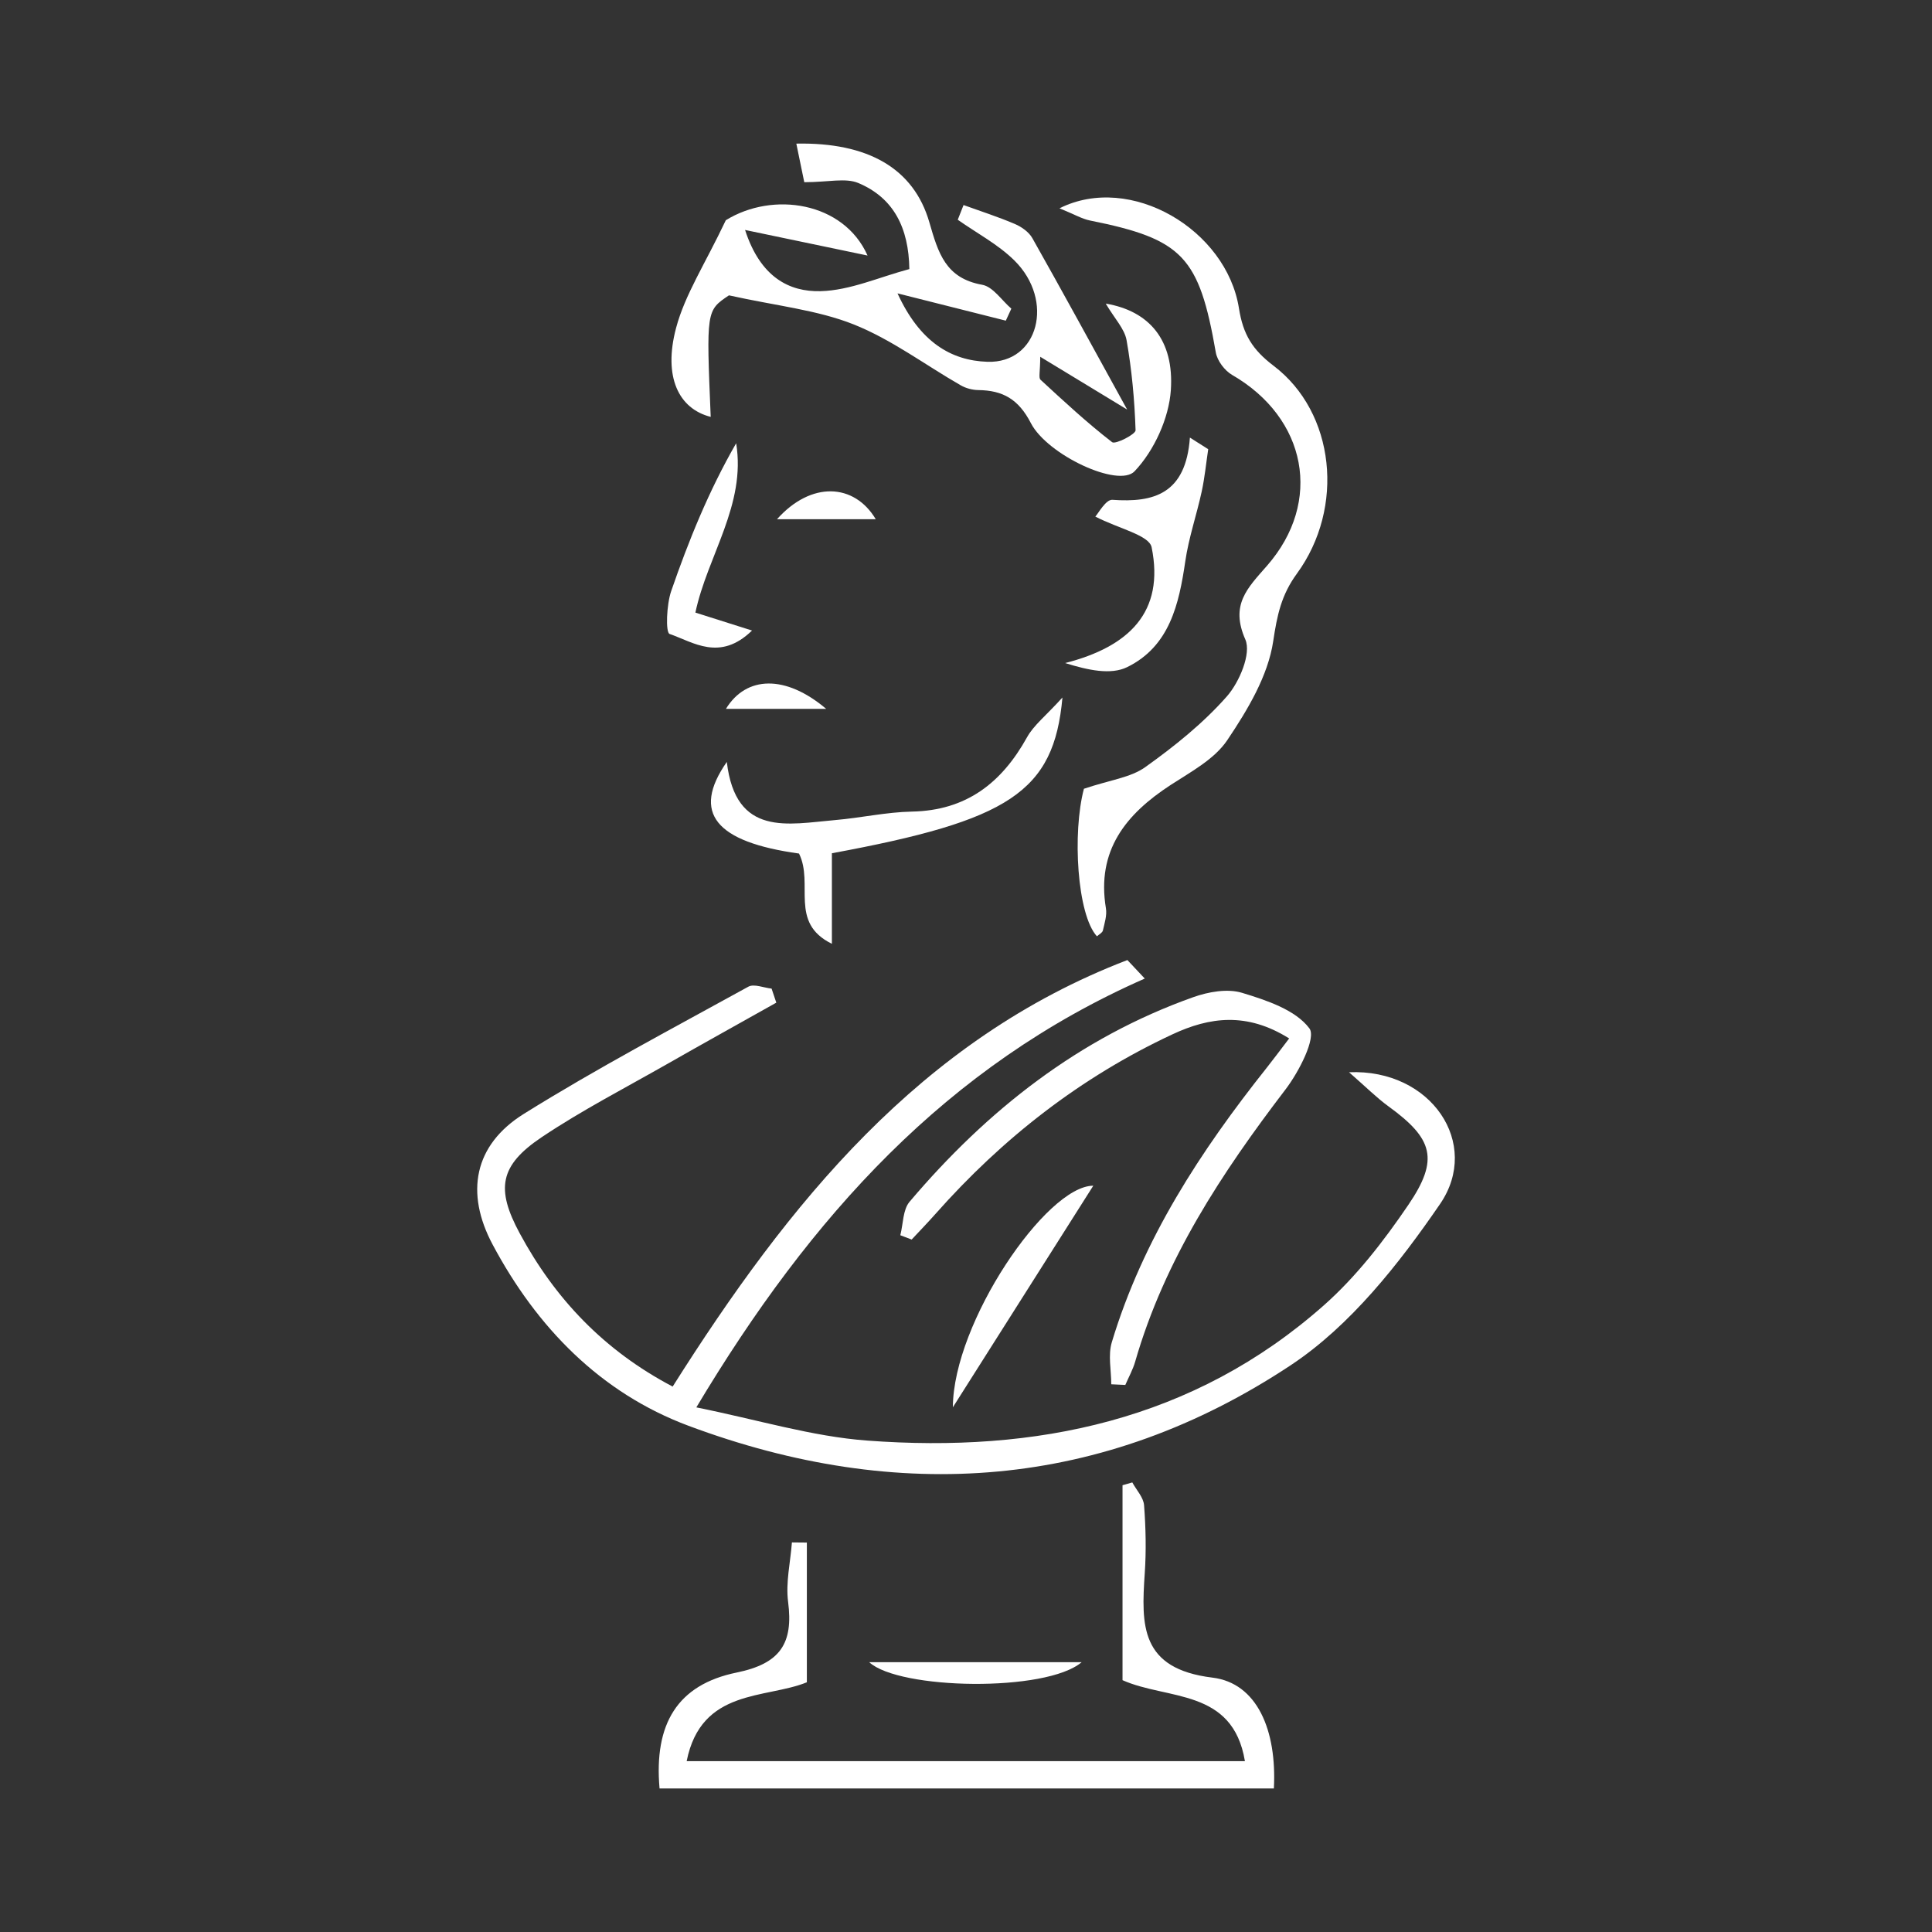 <?xml version="1.0" encoding="utf-8"?>
<!-- Generator: Adobe Illustrator 16.0.0, SVG Export Plug-In . SVG Version: 6.00 Build 0)  -->
<!DOCTYPE svg PUBLIC "-//W3C//DTD SVG 1.1//EN" "http://www.w3.org/Graphics/SVG/1.1/DTD/svg11.dtd">
<svg version="1.1" id="Layer_1" xmlns="http://www.w3.org/2000/svg" xmlns:xlink="http://www.w3.org/1999/xlink" x="0px" y="0px"
	 width="150px" height="150px" viewBox="0 0 150 150" enable-background="new 0 0 150 150" xml:space="preserve">
<rect x="0" y="0" width="150" height="150" fill="#333333" stroke="none"/>
<g>
	<path fill-rule="evenodd" clip-rule="evenodd" fill="#FFFFFF" d="M60.272,77.846c-2.824,1.586-5.656,3.157-8.47,4.762
		c-3.26,1.859-6.611,3.586-9.724,5.669c-3.31,2.213-3.583,4.036-1.73,7.473c2.742,5.084,6.546,9.102,11.877,11.903
		c8.981-14.207,19.219-26.944,35.305-33.115c0.45,0.479,0.899,0.958,1.349,1.437c-15.368,6.769-25.909,18.408-34.816,33.294
		c4.761,0.956,8.979,2.26,13.271,2.578c13.087,0.974,25.327-1.535,35.467-10.518c2.513-2.227,4.643-4.989,6.542-7.782
		c2.414-3.549,1.911-5.141-1.536-7.645c-0.931-0.676-1.75-1.504-3.069-2.653c6.388-0.274,10.275,5.549,7.068,10.228
		c-3.192,4.655-6.954,9.438-11.57,12.502c-14.571,9.672-30.499,10.802-46.781,4.719c-6.828-2.55-11.774-7.627-15.21-14.073
		c-2.136-4.008-1.458-7.726,2.433-10.15c5.66-3.528,11.575-6.646,17.422-9.868c0.44-0.243,1.196,0.085,1.805,0.148
		C60.025,77.116,60.148,77.481,60.272,77.846z"/>
	<path fill-rule="evenodd" clip-rule="evenodd" fill="#FFFFFF" d="M78.091,24.896c-2.54-0.641-5.08-1.281-8.408-2.119
		c1.728,3.769,4.141,5.219,6.983,5.313c3.955,0.13,5.242-4.764,2.082-7.876c-1.269-1.248-2.914-2.114-4.388-3.153
		c0.15-0.381,0.301-0.76,0.45-1.141c1.332,0.482,2.687,0.916,3.987,1.471c0.52,0.222,1.087,0.623,1.355,1.099
		c2.305,4.081,4.546,8.197,7.359,13.307c-2.645-1.605-4.481-2.722-6.748-4.097c0,1.152-0.141,1.63,0.021,1.781
		c1.809,1.669,3.618,3.348,5.562,4.85c0.249,0.193,1.831-0.614,1.82-0.925c-0.077-2.339-0.292-4.688-0.699-6.992
		c-0.157-0.888-0.925-1.669-1.617-2.843c3.391,0.574,5.311,2.842,5.055,6.705c-0.146,2.198-1.3,4.716-2.817,6.314
		c-1.244,1.311-6.775-1.266-8.053-3.742c-0.962-1.865-2.181-2.538-4.082-2.563c-0.455-0.006-0.959-0.139-1.353-0.364
		c-2.771-1.588-5.382-3.564-8.316-4.732c-2.834-1.128-5.994-1.438-9.688-2.258c-1.762,1.18-1.762,1.18-1.417,9.435
		c-2.479-0.626-3.703-3.09-2.688-6.905c0.689-2.592,2.246-4.953,3.862-8.363c3.65-2.26,9.146-1.433,11.004,2.742
		c-3.029-0.632-5.932-1.239-9.51-1.986c1.193,3.684,3.441,4.813,5.859,4.753c2.292-0.058,4.56-1.094,6.896-1.715
		c-0.047-3.188-1.206-5.519-3.952-6.679c-1.004-0.423-2.338-0.067-4.206-0.067c-0.105-0.518-0.353-1.71-0.617-2.995
		c5.544-0.11,9.112,1.909,10.327,6.106c0.69,2.385,1.256,4.346,4.103,4.853c0.838,0.149,1.514,1.21,2.264,1.854
		C78.377,24.274,78.234,24.585,78.091,24.896z"/>
	<path fill-rule="evenodd" clip-rule="evenodd" fill="#FFFFFF" d="M51.207,138.854c-0.438-4.993,1.368-8.053,5.987-8.998
		c3.393-0.693,4.412-2.266,3.994-5.491c-0.195-1.499,0.18-3.071,0.296-4.612c0.387,0.004,0.773,0.009,1.16,0.011
		c0,3.527,0,7.055,0,10.848c-3.189,1.301-8.201,0.459-9.331,6.123c14.527,0,28.811,0,43.342,0c-0.945-5.678-6.021-4.732-9.503-6.287
		c0-5.03,0-10.083,0-15.136c0.252-0.073,0.505-0.145,0.759-0.217c0.319,0.589,0.868,1.161,0.914,1.771
		c0.134,1.756,0.173,3.535,0.053,5.291c-0.274,4.034-0.359,7.408,5.256,8.093c3.478,0.423,5.008,4.104,4.769,8.604
		C83.009,138.854,67.1,138.854,51.207,138.854z"/>
	<path fill-rule="evenodd" clip-rule="evenodd" fill="#FFFFFF" d="M82.259,16.173c5.512-2.763,12.97,1.66,13.933,7.765
		c0.322,2.041,1.057,3.222,2.691,4.462c4.771,3.622,5.555,11.006,1.803,16.143c-1.206,1.651-1.534,3.229-1.833,5.233
		c-0.4,2.697-1.994,5.349-3.568,7.69c-0.992,1.478-2.817,2.453-4.387,3.473c-3.496,2.272-5.776,5.097-5.035,9.582
		c0.091,0.548-0.106,1.156-0.235,1.721c-0.041,0.178-0.3,0.305-0.463,0.452c-1.542-1.681-1.917-8.03-1.01-11.455
		c2.028-0.683,3.621-0.864,4.762-1.679c2.27-1.62,4.497-3.406,6.331-5.486c0.978-1.108,1.918-3.336,1.439-4.425
		c-1.188-2.698,0.159-3.983,1.678-5.718c4.364-4.986,3.082-11.48-2.699-14.819c-0.58-0.334-1.159-1.101-1.271-1.75
		c-1.298-7.444-2.566-8.797-9.77-10.242C84.005,16.995,83.429,16.649,82.259,16.173z"/>
	<path fill-rule="evenodd" clip-rule="evenodd" fill="#FFFFFF" d="M100.09,80.624c-3.29-2.063-6.186-1.662-9.063-0.318
		c-7.129,3.328-13.197,8.068-18.4,13.946c-0.599,0.676-1.229,1.324-1.846,1.986c-0.293-0.111-0.587-0.224-0.881-0.335
		c0.227-0.879,0.193-1.979,0.721-2.602c6.021-7.104,13.154-12.728,22.021-15.88c1.175-0.418,2.658-0.683,3.792-0.338
		c1.9,0.577,4.147,1.319,5.226,2.758c0.55,0.732-0.81,3.376-1.851,4.74c-4.948,6.479-9.388,13.2-11.674,21.137
		c-0.18,0.625-0.507,1.207-0.766,1.809c-0.363-0.017-0.728-0.035-1.091-0.052c0-1.091-0.26-2.261,0.042-3.261
		c2.411-8.004,6.896-14.859,12.044-21.333C98.864,82.251,99.343,81.603,100.09,80.624z"/>
	<path fill-rule="evenodd" clip-rule="evenodd" fill="#FFFFFF" d="M62.035,66.269c-6.46-0.892-8.376-3.141-5.606-7.114
		c0.69,5.854,4.752,4.829,8.439,4.512c1.981-0.169,3.95-0.617,5.93-0.655c4.226-0.082,6.973-2.223,8.941-5.771
		c0.519-0.936,1.443-1.646,2.749-3.086c-0.663,7.354-4.146,9.55-17.9,12.091c0,2.274,0,4.653,0,7.031
		C61.234,71.633,63.205,68.623,62.035,66.269z"/>
	<path fill-rule="evenodd" clip-rule="evenodd" fill="#FFFFFF" d="M93.805,34.875c-0.164,1.098-0.271,2.209-0.506,3.292
		c-0.392,1.811-1.008,3.582-1.273,5.408c-0.487,3.343-1.225,6.608-4.512,8.22c-1.265,0.62-3.017,0.245-4.817-0.315
		c4.971-1.271,7.735-3.965,6.715-8.99c-0.192-0.944-2.561-1.445-4.372-2.383c0.226-0.237,0.816-1.339,1.325-1.302
		c3.209,0.23,5.702-0.448,6.019-4.83C92.857,34.275,93.331,34.576,93.805,34.875z"/>
	<path fill-rule="evenodd" clip-rule="evenodd" fill="#FFFFFF" d="M53.99,47.562c1.385,0.438,2.637,0.834,4.397,1.392
		c-2.496,2.427-4.552,0.906-6.399,0.266c-0.322-0.111-0.241-2.277,0.124-3.331c1.357-3.918,2.91-7.768,5.043-11.475
		C57.938,39.188,54.925,43.15,53.99,47.562z"/>
	<path fill-rule="evenodd" clip-rule="evenodd" fill="#FFFFFF" d="M73.98,109.261c0.029-6.589,7.268-17.204,10.903-17.203
		C81.208,97.856,77.595,103.559,73.98,109.261z"/>
	<path fill-rule="evenodd" clip-rule="evenodd" fill="#FFFFFF" d="M83.977,129.053c-2.759,2.348-14.162,2.14-16.492,0
		C73.332,129.053,78.654,129.053,83.977,129.053z"/>
	<path fill-rule="evenodd" clip-rule="evenodd" fill="#FFFFFF" d="M64.145,55.037c-2.862,0-5.273,0-7.784,0
		C57.933,52.463,60.988,52.361,64.145,55.037z"/>
	<path fill-rule="evenodd" clip-rule="evenodd" fill="#FFFFFF" d="M60.326,40.313c2.651-2.972,5.998-2.801,7.668,0
		C65.531,40.313,63.229,40.313,60.326,40.313z"/>
</g>
</svg>
